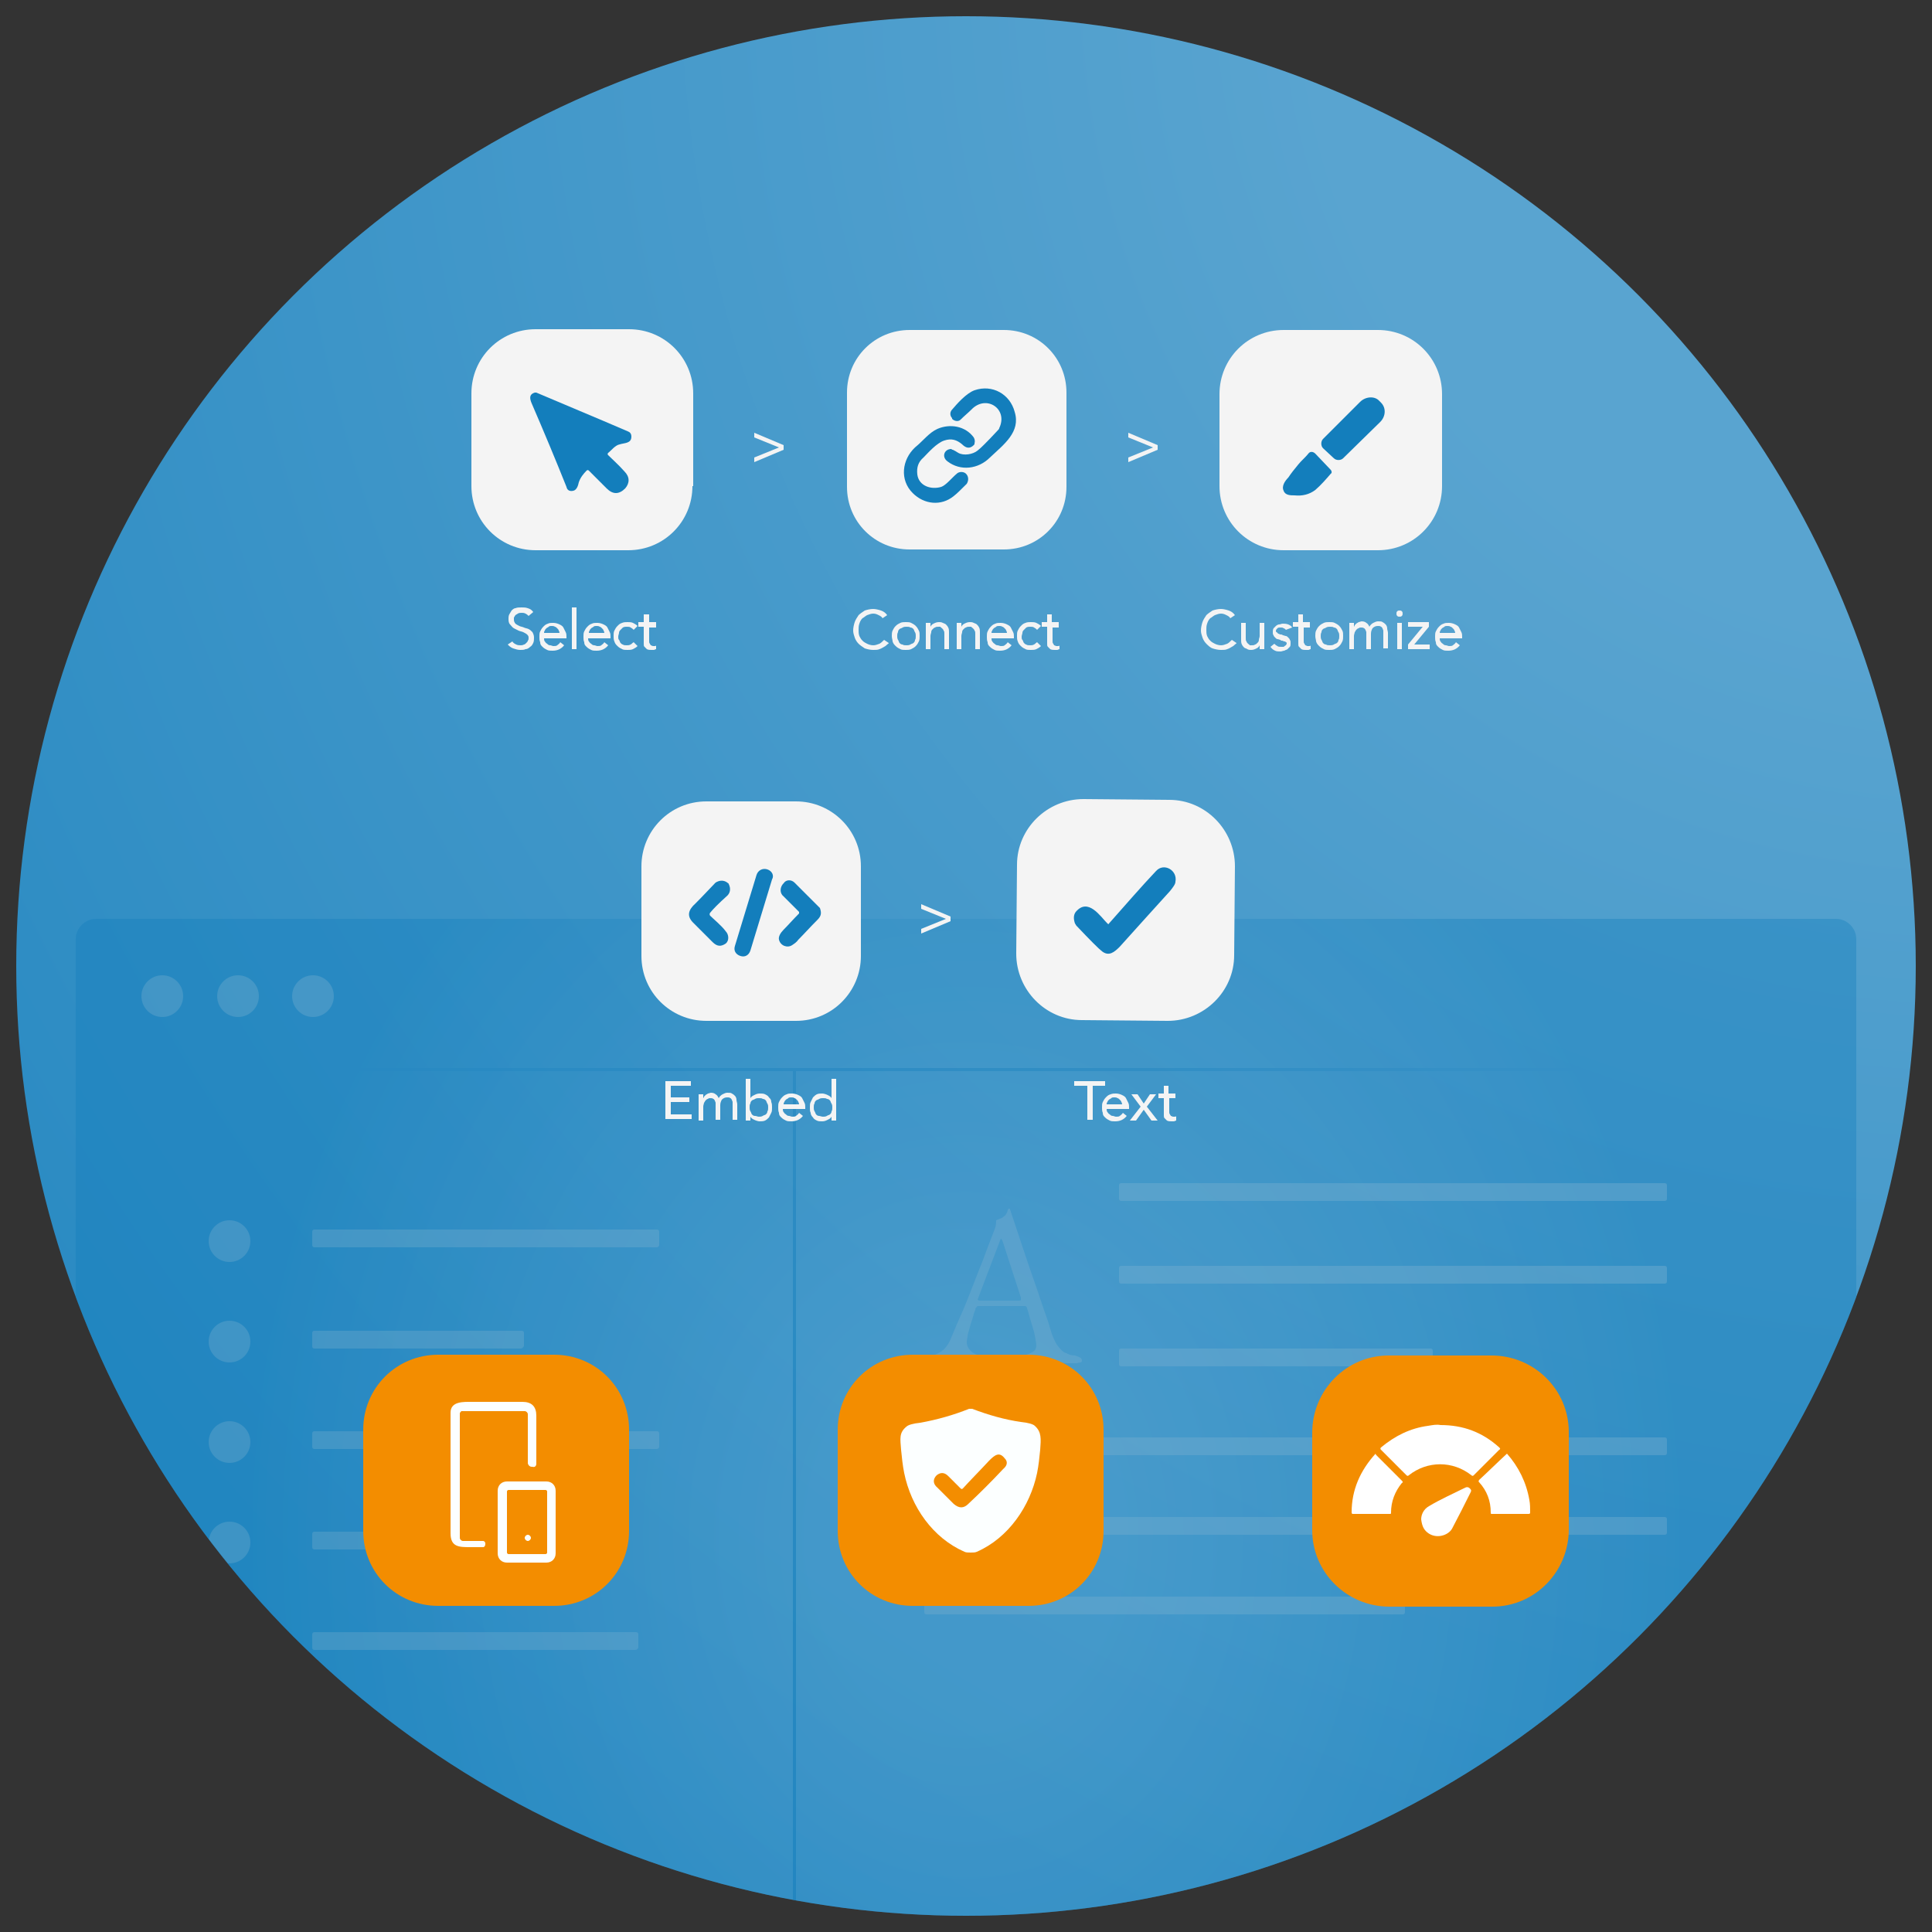 <?xml version="1.0" encoding="UTF-8"?> <svg xmlns="http://www.w3.org/2000/svg" xmlns:xlink="http://www.w3.org/1999/xlink" version="1.1" id="Layer_1" x="0px" y="0px" viewBox="0 0 250 250" xml:space="preserve"><rect x="0" y="0" width="250" height="250" fill="#333333" stroke="none"/> <g> <defs> <circle id="SVGID_1_" cx="125" cy="125" r="122.9"></circle> </defs> <clipPath id="SVGID_00000072974125607834761480000003816005575389975997_"> <use xlink:href="#SVGID_1_" overflow="visible"></use> </clipPath> <g clip-path="url(#SVGID_00000072974125607834761480000003816005575389975997_)"> <radialGradient id="XMLID_00000046334042200755848150000014888258367332460947_" cx="256.128" cy="-3.532" r="413.806" gradientUnits="userSpaceOnUse"> <stop offset="0.208" style="stop-color:#59A4D0"></stop> <stop offset="1" style="stop-color:#137EBC"></stop> </radialGradient> <rect id="XMLID_00000020374584697372148850000014478197756475998121_" x="-5.1" y="-3.5" fill="url(#XMLID_00000046334042200755848150000014888258367332460947_)" width="259" height="257.1"></rect> </g> </g> <g opacity="0.62"> <defs> <circle id="SVGID_00000141445711916642302400000016993842967390385820_" opacity="0.62" cx="125" cy="125" r="122.9"></circle> </defs> <clipPath id="SVGID_00000017493294789421023070000010096607304474381243_"> <use xlink:href="#SVGID_00000141445711916642302400000016993842967390385820_" overflow="visible"></use> </clipPath> <g opacity="0.62" clip-path="url(#SVGID_00000017493294789421023070000010096607304474381243_)"> <radialGradient id="SVGID_00000114049279629042164740000006098433192979378878_" cx="125" cy="182.174" r="93.299" gradientTransform="matrix(1 0 0 1.238 0 -26.909)" gradientUnits="userSpaceOnUse"> <stop offset="0.208" style="stop-color:#59A4D0"></stop> <stop offset="1" style="stop-color:#137EBC"></stop> </radialGradient> <path fill="url(#SVGID_00000114049279629042164740000006098433192979378878_)" d="M237.6,278.2H12.4c-1.4,0-2.6-1.2-2.6-2.6V121.5 c0-1.4,1.2-2.6,2.6-2.6h225.2c1.4,0,2.6,1.2,2.6,2.6v154.1C240.2,277.1,239,278.2,237.6,278.2z"></path> <g> <rect x="9.8" y="138.2" fill="#137EBC" width="230.4" height="0.4"></rect> </g> <g> <rect x="102.6" y="138.4" fill="#137EBC" width="0.4" height="126.9"></rect> </g> <g opacity="0.37"> <circle fill="#DBDBDB" cx="21" cy="128.9" r="2.7"></circle> <circle fill="#DBDBDB" cx="29.7" cy="160.6" r="2.7"></circle> <circle fill="#DBDBDB" cx="30.8" cy="128.9" r="2.7"></circle> <circle fill="#DBDBDB" cx="40.5" cy="128.9" r="2.7"></circle> <path fill="#DBDBDB" d="M85,161.4H40.7c-0.2,0-0.3-0.1-0.3-0.3v-1.7c0-0.2,0.1-0.3,0.3-0.3H85c0.2,0,0.3,0.1,0.3,0.3v1.7 C85.3,161.3,85.1,161.4,85,161.4z"></path> <path fill="#DBDBDB" d="M215.4,155.4h-70.3c-0.2,0-0.3-0.1-0.3-0.3v-1.7c0-0.2,0.1-0.3,0.3-0.3h70.3c0.2,0,0.3,0.1,0.3,0.3v1.7 C215.7,155.3,215.6,155.4,215.4,155.4z"></path> <path fill="#DBDBDB" d="M215.4,166.1h-70.3c-0.2,0-0.3-0.1-0.3-0.3v-1.7c0-0.2,0.1-0.3,0.3-0.3h70.3c0.2,0,0.3,0.1,0.3,0.3v1.7 C215.7,166,215.6,166.1,215.4,166.1z"></path> <path fill="#DBDBDB" d="M215.4,188.3h-95.5c-0.2,0-0.3-0.1-0.3-0.3v-1.7c0-0.2,0.1-0.3,0.3-0.3h95.5c0.2,0,0.3,0.1,0.3,0.3v1.7 C215.7,188.2,215.6,188.3,215.4,188.3z"></path> <path fill="#DBDBDB" d="M215.4,198.6h-95.5c-0.2,0-0.3-0.1-0.3-0.3v-1.7c0-0.2,0.1-0.3,0.3-0.3h95.5c0.2,0,0.3,0.1,0.3,0.3v1.7 C215.7,198.5,215.6,198.6,215.4,198.6z"></path> <path fill="#DBDBDB" d="M181.5,208.9h-61.6c-0.2,0-0.3-0.1-0.3-0.3v-1.7c0-0.2,0.1-0.3,0.3-0.3h61.6c0.2,0,0.3,0.1,0.3,0.3v1.7 C181.8,208.8,181.7,208.9,181.5,208.9z"></path> <path fill="#DBDBDB" d="M185.1,176.8h-40c-0.2,0-0.3-0.1-0.3-0.3v-1.7c0-0.2,0.1-0.3,0.3-0.3h40c0.2,0,0.3,0.1,0.3,0.3v1.7 C185.4,176.6,185.3,176.8,185.1,176.8z"></path> <circle fill="#DBDBDB" cx="29.7" cy="173.6" r="2.7"></circle> <path fill="#DBDBDB" d="M67.4,174.5H40.7c-0.2,0-0.3-0.1-0.3-0.3v-1.7c0-0.2,0.1-0.3,0.3-0.3h26.8c0.2,0,0.3,0.1,0.3,0.3v1.7 C67.7,174.3,67.6,174.5,67.4,174.5z"></path> <circle fill="#DBDBDB" cx="29.7" cy="186.6" r="2.7"></circle> <path fill="#DBDBDB" d="M85,187.5H40.7c-0.2,0-0.3-0.1-0.3-0.3v-1.7c0-0.2,0.1-0.3,0.3-0.3H85c0.2,0,0.3,0.1,0.3,0.3v1.7 C85.3,187.4,85.1,187.5,85,187.5z"></path> <circle fill="#DBDBDB" cx="29.7" cy="199.6" r="2.7"></circle> <path fill="#DBDBDB" d="M72.1,200.5H40.7c-0.2,0-0.3-0.1-0.3-0.3v-1.7c0-0.2,0.1-0.3,0.3-0.3h31.4c0.2,0,0.3,0.1,0.3,0.3v1.7 C72.4,200.4,72.3,200.5,72.1,200.5z"></path> <circle fill="#DBDBDB" cx="29.7" cy="212.7" r="2.7"></circle> <path fill="#DBDBDB" d="M82.2,213.5H40.7c-0.2,0-0.3-0.1-0.3-0.3v-1.7c0-0.2,0.1-0.3,0.3-0.3h41.6c0.2,0,0.3,0.1,0.3,0.3v1.7 C82.5,213.4,82.4,213.5,82.2,213.5z"></path> <g> <path fill="#DBDBDB" d="M120.4,176.6c-0.3,0-0.5,0-0.6-0.1s-0.2-0.2-0.2-0.3c0-0.1,0.1-0.3,0.2-0.4c0.2-0.1,0.4-0.2,0.7-0.3 c0.5-0.2,1-0.4,1.4-0.7c0.4-0.3,0.8-0.8,1.1-1.5c0.5-1.2,1-2.4,1.5-3.5c0.5-1.1,0.9-2.2,1.3-3.2c0.4-1,0.8-2.1,1.3-3.3 c0.4-1.1,0.9-2.4,1.4-3.7c0.1-0.3,0.2-0.5,0.3-0.8c0.1-0.3,0.1-0.6,0.1-0.9c0.2-0.1,0.3-0.1,0.5-0.2c0.2-0.1,0.3-0.1,0.5-0.3 c0.2-0.1,0.3-0.3,0.4-0.5c0.1-0.2,0.1-0.4,0.2-0.5c0,0,0,0,0.1,0c0,0,0.1,0,0.1,0.1c0,0.1,0.1,0.2,0.1,0.3 c0,0.1,0.1,0.2,0.1,0.3c0.5,1.5,1,3,1.5,4.5c0.5,1.5,1,3,1.5,4.4c0.5,1.4,0.9,2.7,1.3,3.8c0.4,1.1,0.7,2.1,0.9,2.8 c0.3,0.8,0.6,1.4,0.9,1.7c0.3,0.4,0.6,0.7,1,0.8c0.3,0.2,0.7,0.3,1.1,0.3c0.3,0.1,0.6,0.2,0.7,0.3c0.2,0.1,0.2,0.3,0.2,0.4 c0,0.1-0.1,0.2-0.2,0.2c-0.2,0-0.4,0.1-0.6,0.1c-0.3,0-0.6,0-1.1,0c-0.5,0-1-0.1-1.5-0.1c-0.5,0-1,0-1.5,0c-0.4,0-0.7,0-1.1,0 c-0.4,0-0.7,0-1.1,0c-0.3,0-0.6,0-0.8,0c-0.3,0-0.5,0-0.6-0.1c-0.2-0.1-0.2-0.1-0.2-0.3c0-0.1,0.1-0.3,0.3-0.3 c0.2-0.1,0.4-0.2,0.7-0.2c0.6-0.1,1.1-0.3,1.4-0.5c0.3-0.2,0.4-0.5,0.4-0.8c0-0.3-0.1-0.7-0.2-1.3c-0.1-0.6-0.3-1.1-0.5-1.8 c-0.2-0.6-0.3-1.2-0.5-1.7c0-0.2-0.1-0.2-0.2-0.3c-0.1,0-0.3,0-0.6,0h-5.5c-0.1,0-0.2,0-0.2,0.1c-0.1,0.1-0.2,0.2-0.2,0.4 c-0.1,0.2-0.2,0.5-0.3,0.9c-0.1,0.4-0.3,0.9-0.4,1.3c-0.1,0.5-0.3,0.9-0.3,1.3c-0.1,0.4-0.1,0.6-0.1,0.7c0,0.4,0.2,0.8,0.5,1.1 c0.3,0.3,0.7,0.5,1.2,0.6c0.6,0.2,1,0.4,1,0.6c0,0.1-0.1,0.2-0.2,0.2c-0.2,0-0.4,0.1-0.6,0.1c-0.3,0-0.6,0-1.1,0 c-0.5,0-1,0-1.5,0c-0.6,0-1.3,0-1.9,0.1C121.4,176.6,120.9,176.6,120.4,176.6z M127.2,168.3h4.5c0.3,0,0.4,0,0.4-0.1 c0,0,0-0.1,0-0.1c0,0,0-0.1,0-0.2l-2.3-7.1c-0.1-0.3-0.2-0.5-0.3-0.5c0,0-0.1,0.2-0.2,0.5l-2.7,7.1c0,0.1-0.1,0.2-0.1,0.2 c0,0.1,0.1,0.2,0.2,0.2C126.9,168.3,127,168.3,127.2,168.3z"></path> </g> </g> </g> </g> <g> <g> <path fill="#F4F4F4" d="M89.6,62.9c0,4.6-3.7,8.3-8.3,8.3H69.3c-4.6,0-8.3-3.7-8.3-8.3v-12c0-4.6,3.7-8.3,8.3-8.3h12.1 c4.6,0,8.3,3.7,8.3,8.3V62.9L89.6,62.9z"></path> <path fill="#137EBC" d="M78.7,58.6c-0.1,0.1-0.1,0.2,0,0.3c0.6,0.6,1.3,1.2,2.1,2.1c0.7,0.7,0.7,1.5,0.1,2.2 c-0.8,0.8-1.6,0.8-2.4,0c-0.7-0.7-1.5-1.5-2.3-2.3c-0.1-0.1-0.2-0.1-0.3,0c-0.4,0.4-0.8,0.9-1,1.5c-0.1,0.5-0.3,1-0.7,1.1 c-0.4,0.1-0.8,0-0.9-0.5c-1.4-3.5-2.9-7.1-4.5-10.8c-0.3-0.7-0.3-1.2,0.4-1.4c0.1,0,0.2,0,0.2,0c3.5,1.5,7.4,3.1,11.8,5 c0.3,0.1,0.5,0.3,0.5,0.7c0,0.9-0.9,0.8-1.5,1C79.6,57.6,79.1,58.3,78.7,58.6z"></path> </g> <g> <path fill="#F4F4F4" d="M159.7,123.6c0,4.7-3.9,8.5-8.6,8.5l-11.1-0.1c-4.7,0-8.5-3.9-8.5-8.6l0.1-11.5c0-4.7,3.9-8.5,8.6-8.5 l11.1,0.1c4.7,0,8.5,3.9,8.5,8.6L159.7,123.6L159.7,123.6z"></path> <path fill="#137EBC" d="M143.3,119.5c0.1,0.1,0.2,0.1,0.2,0c2.3-2.6,4.3-4.9,6.1-6.8c1-1.1,2.8-0.1,2.5,1.4c0,0.3-0.3,0.7-0.7,1.2 c-1.8,2-4,4.4-6.5,7.2c-0.7,0.7-1.4,1.3-2.3,0.6c-0.4-0.3-1.5-1.4-3.3-3.3c-0.1-0.1-0.1-0.2-0.2-0.3c-0.2-0.6-0.2-1.1,0.1-1.5 C140.8,116.1,142.4,118.6,143.3,119.5L143.3,119.5z"></path> </g> <g> <path fill="#F4F4F4" d="M111.4,123.7c0,4.6-3.7,8.4-8.4,8.4l-11.6,0c-4.6,0-8.4-3.7-8.4-8.4l0-11.6c0-4.6,3.7-8.4,8.4-8.4l11.6,0 c4.6,0,8.4,3.7,8.4,8.4L111.4,123.7L111.4,123.7z"></path> <path fill="#137EBC" d="M99.3,112.5L99.3,112.5c-0.6-0.2-1.2,0.1-1.4,0.7l-2.8,9.2c-0.2,0.6,0.1,1.1,0.7,1.3l0,0 c0.6,0.2,1.1-0.1,1.3-0.7l2.8-9.2C100.2,113.3,99.9,112.7,99.3,112.5z"></path> <path fill="#137EBC" d="M91.9,118.5c-0.1-0.1-0.1-0.3,0-0.4c0.4-0.5,1.1-1.2,2.1-2.1c0.5-0.4,0.6-1,0.3-1.6c0-0.1-0.1-0.1-0.2-0.2 c-0.4-0.3-0.9-0.3-1.3-0.1c-0.1,0-0.1,0.1-0.2,0.1c-1.6,1.7-2.5,2.6-2.6,2.7c-0.9,0.8-1.2,1.6-0.3,2.5c1,1,1.9,1.9,2.5,2.5 c0.6,0.6,1.1,0.6,1.7,0.2c0.5-0.4,0.4-1.2,0-1.6C93.4,119.8,92.3,118.9,91.9,118.5z"></path> <path fill="#137EBC" d="M106.1,117.5C106.1,117.5,106.1,117.5,106.1,117.5l-3.3-3.3c-0.4-0.4-1.1-0.4-1.4,0.1l-0.1,0.1 c-0.4,0.5-0.4,1.2,0.1,1.6l2,2c0,0,0,0.1,0,0.2c-0.8,0.8-1.4,1.5-2,2.1c-0.4,0.4-0.7,0.9-0.6,1.3c0.2,0.8,1.1,1.1,1.7,0.7 c0.3-0.2,0.6-0.4,0.8-0.7c0.7-0.7,1.5-1.6,2.5-2.6C106.3,118.5,106.3,118.1,106.1,117.5z"></path> </g> <g> <path fill="#F4F4F4" d="M129.9,42.7l-12.2,0c-4.5,0-8.1,3.6-8.1,8.1l0,12.2c0,4.5,3.6,8.1,8.1,8.1l12.2,0c4.5,0,8.1-3.6,8.1-8.1 l0-12.2C138,46.3,134.4,42.7,129.9,42.7z"></path> <g> <path fill="#137EBC" d="M131.3,53.3c-0.6-2.3-2.9-3.6-5.2-2.8c-1.1,0.4-2.3,1.8-2.9,2.5c-0.3,0.3-0.3,0.8,0,1.1l0,0.1 c0.3,0.3,0.8,0.4,1.1,0.1c0.5-0.5,1-0.9,1.4-1.3c1.9-2,4.8-0.1,3.6,2.4c0,0.1-0.1,0.2-0.2,0.3c-1.4,1.5-2.2,2.3-2.6,2.6 c-0.6,0.5-1.8,0.7-2.5,0.3c-0.3-0.2-0.5-0.3-0.7-0.4c-0.1,0-0.1,0-0.2-0.1c-0.9,0-1.3,1-0.5,1.6c1.7,1.3,4,1,5.5-0.5 C129.9,57.5,132.1,55.9,131.3,53.3z"></path> <path fill="#137EBC" d="M125,61.3c-0.3-0.3-0.9-0.3-1.2,0c-0.6,0.5-1.4,1.5-2,1.7c-1.3,0.4-2.9-0.1-3.1-1.6 c-0.1-0.9,0.1-1.6,0.8-2.2c0.5-0.5,1.7-1.9,2.7-2.2c0.9-0.3,1.6-0.1,2.3,0.5c0.5,0.5,1,0.6,1.5,0.1c0.1-0.1,0.1-0.1,0.1-0.2 c0.1-0.4,0-0.6-0.1-0.8c-1.1-1.5-3.1-1.8-4.7-1.1c-1.1,0.5-1.8,1.5-2.9,2.4c-1.7,1.6-2,4.2-0.3,5.9c1.5,1.5,3.7,1.7,5.3,0.4 c0.4-0.3,1-0.9,1.7-1.6C125.4,62.1,125.3,61.6,125,61.3L125,61.3z"></path> </g> </g> <g> <path fill="#F4F4F4" d="M166.1,42.7h12.2c4.6,0,8.3,3.7,8.3,8.3v11.9c0,4.6-3.7,8.3-8.3,8.3h-12.2c-4.6,0-8.3-3.7-8.3-8.3V51 C157.8,46.4,161.5,42.7,166.1,42.7L166.1,42.7z"></path> <path fill="#137EBC" d="M171.2,58c-0.3-0.3-0.3-0.9,0-1.2L176,52c0.7-0.7,1.9-0.8,2.5-0.1l0.2,0.2c0.7,0.7,0.6,1.8-0.1,2.5 l-4.8,4.7c-0.3,0.3-0.9,0.3-1.2,0L171.2,58L171.2,58z"></path> <path fill="#137EBC" d="M172.2,60.8c0.1,0.1,0.2,0.4,0,0.5c-0.6,0.7-1.3,1.5-2,2.1c-0.8,0.6-1.7,0.8-2.7,0.7c-0.5,0-1.2,0-1.4-0.6 c-0.3-0.6,0.2-1.3,0.6-1.7c0.4-0.6,0.8-1.1,1.3-1.7c0.4-0.5,0.9-0.9,1.3-1.4c0.2-0.3,0.6-0.3,0.9,0L172.2,60.8z"></path> </g> <g> <path fill="#F4F4F4" d="M66.3,83c0.1,0.2,0.3,0.3,0.5,0.4c0.2,0.1,0.4,0.1,0.6,0.1c0.1,0,0.2,0,0.4-0.1c0.1,0,0.2-0.1,0.3-0.2 c0.1-0.1,0.2-0.2,0.2-0.3c0.1-0.1,0.1-0.2,0.1-0.4c0-0.2-0.1-0.3-0.2-0.4c-0.1-0.1-0.3-0.2-0.5-0.3c-0.2-0.1-0.4-0.1-0.6-0.2 c-0.2-0.1-0.4-0.2-0.6-0.3c-0.2-0.1-0.3-0.3-0.5-0.5s-0.2-0.5-0.2-0.8c0-0.1,0-0.3,0.1-0.5s0.2-0.3,0.3-0.5 c0.1-0.1,0.3-0.3,0.5-0.3c0.2-0.1,0.5-0.1,0.8-0.1c0.3,0,0.5,0,0.8,0.1c0.3,0.1,0.5,0.2,0.7,0.5l-0.6,0.5 c-0.1-0.1-0.2-0.2-0.4-0.3c-0.2-0.1-0.3-0.1-0.5-0.1c-0.2,0-0.3,0-0.5,0.1c-0.1,0.1-0.2,0.1-0.3,0.2c-0.1,0.1-0.1,0.2-0.2,0.3 c0,0.1,0,0.2,0,0.3c0,0.2,0.1,0.4,0.2,0.5s0.3,0.2,0.5,0.3c0.2,0.1,0.4,0.1,0.6,0.2c0.2,0.1,0.4,0.1,0.6,0.2 c0.2,0.1,0.3,0.2,0.5,0.4c0.1,0.2,0.2,0.4,0.2,0.7c0,0.2,0,0.5-0.1,0.7c-0.1,0.2-0.2,0.4-0.4,0.5C68.4,83.9,68.2,84,68,84 c-0.2,0.1-0.4,0.1-0.7,0.1c-0.3,0-0.6-0.1-0.9-0.2c-0.3-0.1-0.5-0.3-0.7-0.5L66.3,83z"></path> <path fill="#F4F4F4" d="M70.4,82.6c0,0.1,0,0.3,0.1,0.4c0.1,0.1,0.1,0.2,0.3,0.3c0.1,0.1,0.2,0.2,0.4,0.2c0.1,0,0.3,0.1,0.4,0.1 c0.2,0,0.4,0,0.5-0.1c0.1-0.1,0.3-0.2,0.4-0.4l0.5,0.4c-0.4,0.5-0.9,0.7-1.5,0.7c-0.3,0-0.5,0-0.7-0.1s-0.4-0.2-0.6-0.4 c-0.2-0.2-0.3-0.3-0.3-0.6c-0.1-0.2-0.1-0.5-0.1-0.7c0-0.3,0-0.5,0.1-0.7c0.1-0.2,0.2-0.4,0.4-0.6c0.2-0.2,0.3-0.3,0.6-0.4 c0.2-0.1,0.4-0.1,0.7-0.1c0.3,0,0.6,0.1,0.8,0.2c0.2,0.1,0.4,0.2,0.5,0.4c0.1,0.2,0.2,0.4,0.3,0.6c0.1,0.2,0.1,0.4,0.1,0.6v0.2 H70.4z M72.4,82c0-0.1,0-0.3-0.1-0.4c0-0.1-0.1-0.2-0.2-0.3c-0.1-0.1-0.2-0.2-0.3-0.2c-0.1-0.1-0.3-0.1-0.4-0.1 c-0.2,0-0.3,0-0.4,0.1c-0.1,0.1-0.2,0.1-0.3,0.2c-0.1,0.1-0.2,0.2-0.2,0.3c-0.1,0.1-0.1,0.2-0.1,0.3H72.4z"></path> <path fill="#F4F4F4" d="M74,78.6h0.6V84H74V78.6z"></path> <path fill="#F4F4F4" d="M76.1,82.6c0,0.1,0,0.3,0.1,0.4c0.1,0.1,0.1,0.2,0.3,0.3c0.1,0.1,0.2,0.2,0.4,0.2c0.1,0,0.3,0.1,0.4,0.1 c0.2,0,0.4,0,0.5-0.1c0.1-0.1,0.3-0.2,0.4-0.4l0.5,0.4c-0.4,0.5-0.9,0.7-1.5,0.7c-0.3,0-0.5,0-0.7-0.1s-0.4-0.2-0.6-0.4 c-0.2-0.2-0.3-0.3-0.3-0.6c-0.1-0.2-0.1-0.5-0.1-0.7c0-0.3,0-0.5,0.1-0.7c0.1-0.2,0.2-0.4,0.4-0.6c0.2-0.2,0.3-0.3,0.6-0.4 c0.2-0.1,0.4-0.1,0.7-0.1c0.3,0,0.6,0.1,0.8,0.2c0.2,0.1,0.4,0.2,0.5,0.4c0.1,0.2,0.2,0.4,0.3,0.6c0.1,0.2,0.1,0.4,0.1,0.6v0.2 H76.1z M78.2,82c0-0.1,0-0.3-0.1-0.4c0-0.1-0.1-0.2-0.2-0.3c-0.1-0.1-0.2-0.2-0.3-0.2c-0.1-0.1-0.3-0.1-0.4-0.1 c-0.2,0-0.3,0-0.4,0.1s-0.2,0.1-0.3,0.2c-0.1,0.1-0.2,0.2-0.2,0.3c-0.1,0.1-0.1,0.2-0.1,0.3H78.2z"></path> <path fill="#F4F4F4" d="M82,81.5c-0.1-0.1-0.2-0.2-0.4-0.3c-0.1-0.1-0.3-0.1-0.5-0.1c-0.2,0-0.3,0-0.5,0.1 c-0.1,0.1-0.2,0.2-0.3,0.3c-0.1,0.1-0.2,0.2-0.2,0.4c0,0.1-0.1,0.3-0.1,0.5s0,0.3,0.1,0.4c0.1,0.1,0.1,0.3,0.2,0.4 c0.1,0.1,0.2,0.2,0.3,0.2c0.1,0.1,0.3,0.1,0.5,0.1c0.2,0,0.3,0,0.5-0.1s0.2-0.2,0.4-0.3l0.5,0.5c-0.2,0.2-0.4,0.3-0.6,0.4 c-0.2,0.1-0.5,0.1-0.7,0.1c-0.3,0-0.5,0-0.7-0.1c-0.2-0.1-0.4-0.2-0.6-0.4c-0.2-0.2-0.3-0.3-0.4-0.6c-0.1-0.2-0.1-0.5-0.1-0.7 c0-0.3,0-0.5,0.1-0.7c0.1-0.2,0.2-0.4,0.4-0.6c0.2-0.2,0.3-0.3,0.6-0.4c0.2-0.1,0.5-0.1,0.7-0.1c0.2,0,0.5,0,0.7,0.1 c0.2,0.1,0.4,0.2,0.6,0.4L82,81.5z"></path> <path fill="#F4F4F4" d="M84.9,81.2H84v1.5c0,0.1,0,0.2,0,0.3c0,0.1,0,0.2,0.1,0.3c0,0.1,0.1,0.1,0.1,0.2c0.1,0,0.2,0.1,0.3,0.1 c0.1,0,0.2,0,0.2,0c0.1,0,0.2,0,0.2-0.1V84c-0.1,0-0.2,0.1-0.3,0.1c-0.1,0-0.2,0-0.3,0c-0.2,0-0.4,0-0.6-0.1 c-0.1-0.1-0.2-0.2-0.3-0.3c-0.1-0.1-0.1-0.2-0.1-0.4c0-0.1,0-0.3,0-0.4v-1.8h-0.7v-0.6h0.7v-1H84v1h0.9V81.2z"></path> </g> <g> <path fill="#F4F4F4" d="M97.6,56l3.8,1.6v0.6l-3.8,1.6v-0.6l3.2-1.3l-3.2-1.3V56z"></path> </g> <g> <path fill="#F4F4F4" d="M146,56l3.8,1.6v0.6l-3.8,1.6v-0.6l3.2-1.3l-3.2-1.3V56z"></path> </g> <g> <path fill="#F4F4F4" d="M119.2,117l3.8,1.6v0.6l-3.8,1.6v-0.6l3.2-1.3l-3.2-1.3V117z"></path> </g> <g> <path fill="#F4F4F4" d="M114.2,80c-0.1-0.2-0.3-0.3-0.5-0.4c-0.2-0.1-0.4-0.2-0.7-0.2c-0.3,0-0.5,0.1-0.8,0.2 c-0.2,0.1-0.4,0.3-0.6,0.4c-0.2,0.2-0.3,0.4-0.4,0.7c-0.1,0.3-0.1,0.5-0.1,0.8c0,0.3,0,0.5,0.1,0.8c0.1,0.2,0.2,0.4,0.4,0.6 c0.2,0.2,0.4,0.3,0.6,0.4c0.2,0.1,0.5,0.2,0.8,0.2c0.3,0,0.5-0.1,0.8-0.2c0.2-0.1,0.4-0.3,0.6-0.5l0.6,0.4c0,0.1-0.1,0.1-0.2,0.2 c-0.1,0.1-0.2,0.2-0.4,0.3c-0.2,0.1-0.3,0.2-0.6,0.3c-0.2,0.1-0.5,0.1-0.8,0.1c-0.4,0-0.8-0.1-1.1-0.2c-0.3-0.2-0.6-0.4-0.8-0.6 c-0.2-0.2-0.4-0.5-0.5-0.8c-0.1-0.3-0.2-0.6-0.2-0.9c0-0.4,0.1-0.8,0.2-1.1c0.1-0.3,0.3-0.6,0.5-0.9c0.2-0.2,0.5-0.4,0.8-0.6 c0.3-0.1,0.7-0.2,1.1-0.2c0.3,0,0.7,0.1,1,0.2s0.6,0.3,0.8,0.6L114.2,80z"></path> <path fill="#F4F4F4" d="M115.4,82.3c0-0.2,0-0.5,0.1-0.7c0.1-0.2,0.2-0.4,0.4-0.6c0.2-0.2,0.4-0.3,0.6-0.4 c0.2-0.1,0.5-0.1,0.7-0.1c0.3,0,0.5,0,0.7,0.1c0.2,0.1,0.4,0.2,0.6,0.4c0.2,0.2,0.3,0.4,0.4,0.6c0.1,0.2,0.1,0.4,0.1,0.7 c0,0.2,0,0.5-0.1,0.7c-0.1,0.2-0.2,0.4-0.4,0.6c-0.2,0.2-0.4,0.3-0.6,0.4c-0.2,0.1-0.5,0.1-0.7,0.1c-0.3,0-0.5,0-0.7-0.1 c-0.2-0.1-0.4-0.2-0.6-0.4c-0.2-0.2-0.3-0.3-0.4-0.6C115.5,82.8,115.4,82.6,115.4,82.3z M116.1,82.3c0,0.2,0,0.3,0.1,0.5 c0.1,0.1,0.1,0.3,0.2,0.4c0.1,0.1,0.2,0.2,0.4,0.2c0.1,0.1,0.3,0.1,0.5,0.1c0.2,0,0.3,0,0.5-0.1c0.1-0.1,0.3-0.1,0.4-0.2 c0.1-0.1,0.2-0.2,0.2-0.4c0.1-0.1,0.1-0.3,0.1-0.5s0-0.3-0.1-0.5c-0.1-0.1-0.1-0.3-0.2-0.4c-0.1-0.1-0.2-0.2-0.4-0.2 c-0.1-0.1-0.3-0.1-0.5-0.1c-0.2,0-0.3,0-0.5,0.1c-0.1,0.1-0.3,0.1-0.4,0.2c-0.1,0.1-0.2,0.2-0.2,0.4 C116.1,82,116.1,82.1,116.1,82.3z"></path> <path fill="#F4F4F4" d="M119.8,80.6h0.6v0.5h0c0.1-0.2,0.2-0.3,0.4-0.4c0.2-0.1,0.4-0.2,0.7-0.2c0.2,0,0.3,0,0.5,0.1 c0.2,0.1,0.3,0.1,0.4,0.2c0.1,0.1,0.2,0.2,0.3,0.4c0.1,0.2,0.1,0.4,0.1,0.6V84h-0.6v-2c0-0.2,0-0.3-0.1-0.4c0-0.1-0.1-0.2-0.2-0.3 c-0.1-0.1-0.2-0.1-0.2-0.2c-0.1,0-0.2,0-0.3,0c-0.1,0-0.3,0-0.4,0.1c-0.1,0-0.2,0.1-0.3,0.2c-0.1,0.1-0.2,0.2-0.2,0.4 c0,0.1-0.1,0.3-0.1,0.5V84h-0.6V80.6z"></path> <path fill="#F4F4F4" d="M123.8,80.6h0.6v0.5h0c0.1-0.2,0.2-0.3,0.4-0.4c0.2-0.1,0.4-0.2,0.7-0.2c0.2,0,0.3,0,0.5,0.1 c0.2,0.1,0.3,0.1,0.4,0.2c0.1,0.1,0.2,0.2,0.3,0.4c0.1,0.2,0.1,0.4,0.1,0.6V84h-0.6v-2c0-0.2,0-0.3-0.1-0.4c0-0.1-0.1-0.2-0.2-0.3 c-0.1-0.1-0.2-0.1-0.2-0.2c-0.1,0-0.2,0-0.3,0c-0.1,0-0.3,0-0.4,0.1c-0.1,0-0.2,0.1-0.3,0.2s-0.2,0.2-0.2,0.4 c0,0.1-0.1,0.3-0.1,0.5V84h-0.6V80.6z"></path> <path fill="#F4F4F4" d="M128.3,82.6c0,0.1,0,0.3,0.1,0.4c0.1,0.1,0.1,0.2,0.3,0.3c0.1,0.1,0.2,0.2,0.4,0.2c0.1,0,0.3,0.1,0.4,0.1 c0.2,0,0.4,0,0.5-0.1c0.1-0.1,0.3-0.2,0.4-0.4l0.5,0.4c-0.4,0.5-0.9,0.7-1.5,0.7c-0.3,0-0.5,0-0.7-0.1s-0.4-0.2-0.6-0.4 c-0.2-0.2-0.3-0.3-0.3-0.6c-0.1-0.2-0.1-0.5-0.1-0.7c0-0.3,0-0.5,0.1-0.7c0.1-0.2,0.2-0.4,0.4-0.6c0.2-0.2,0.3-0.3,0.6-0.4 c0.2-0.1,0.4-0.1,0.7-0.1c0.3,0,0.6,0.1,0.8,0.2c0.2,0.1,0.4,0.2,0.5,0.4c0.1,0.2,0.2,0.4,0.3,0.6c0.1,0.2,0.1,0.4,0.1,0.6v0.2 H128.3z M130.3,82c0-0.1,0-0.3-0.1-0.4c0-0.1-0.1-0.2-0.2-0.3c-0.1-0.1-0.2-0.2-0.3-0.2c-0.1-0.1-0.3-0.1-0.4-0.1 c-0.2,0-0.3,0-0.4,0.1c-0.1,0.1-0.2,0.1-0.3,0.2c-0.1,0.1-0.2,0.2-0.2,0.3c-0.1,0.1-0.1,0.2-0.1,0.3H130.3z"></path> <path fill="#F4F4F4" d="M134.2,81.5c-0.1-0.1-0.2-0.2-0.4-0.3c-0.1-0.1-0.3-0.1-0.5-0.1c-0.2,0-0.3,0-0.5,0.1 c-0.1,0.1-0.2,0.2-0.3,0.3c-0.1,0.1-0.2,0.2-0.2,0.4c0,0.1-0.1,0.3-0.1,0.5s0,0.3,0.1,0.4c0.1,0.1,0.1,0.3,0.2,0.4 c0.1,0.1,0.2,0.2,0.3,0.2c0.1,0.1,0.3,0.1,0.5,0.1c0.2,0,0.3,0,0.5-0.1s0.2-0.2,0.4-0.3l0.5,0.5c-0.2,0.2-0.4,0.3-0.6,0.4 c-0.2,0.1-0.5,0.1-0.7,0.1c-0.3,0-0.5,0-0.7-0.1c-0.2-0.1-0.4-0.2-0.6-0.4c-0.2-0.2-0.3-0.3-0.4-0.6c-0.1-0.2-0.1-0.5-0.1-0.7 c0-0.3,0-0.5,0.1-0.7c0.1-0.2,0.2-0.4,0.4-0.6c0.2-0.2,0.3-0.3,0.6-0.4c0.2-0.1,0.5-0.1,0.7-0.1c0.2,0,0.5,0,0.7,0.1 c0.2,0.1,0.4,0.2,0.6,0.4L134.2,81.5z"></path> <path fill="#F4F4F4" d="M137.1,81.2h-0.9v1.5c0,0.1,0,0.2,0,0.3c0,0.1,0,0.2,0.1,0.3c0,0.1,0.1,0.1,0.1,0.2c0.1,0,0.2,0.1,0.3,0.1 c0.1,0,0.2,0,0.2,0c0.1,0,0.2,0,0.2-0.1V84c-0.1,0-0.2,0.1-0.3,0.1c-0.1,0-0.2,0-0.3,0c-0.2,0-0.4,0-0.6-0.1 c-0.1-0.1-0.2-0.2-0.3-0.3c-0.1-0.1-0.1-0.2-0.1-0.4c0-0.1,0-0.3,0-0.4v-1.8h-0.7v-0.6h0.7v-1h0.6v1h0.9V81.2z"></path> </g> <g> <path fill="#F4F4F4" d="M159.2,80c-0.1-0.2-0.3-0.3-0.5-0.4c-0.2-0.1-0.4-0.2-0.7-0.2c-0.3,0-0.5,0.1-0.8,0.2 c-0.2,0.1-0.4,0.3-0.6,0.4c-0.2,0.2-0.3,0.4-0.4,0.7c-0.1,0.3-0.1,0.5-0.1,0.8c0,0.3,0,0.5,0.1,0.8c0.1,0.2,0.2,0.4,0.4,0.6 c0.2,0.2,0.4,0.3,0.6,0.4c0.2,0.1,0.5,0.2,0.8,0.2c0.3,0,0.5-0.1,0.8-0.2c0.2-0.1,0.4-0.3,0.6-0.5l0.6,0.4c0,0.1-0.1,0.1-0.2,0.2 c-0.1,0.1-0.2,0.2-0.4,0.3c-0.2,0.1-0.3,0.2-0.6,0.3c-0.2,0.1-0.5,0.1-0.8,0.1c-0.4,0-0.8-0.1-1.1-0.2s-0.6-0.4-0.8-0.6 c-0.2-0.2-0.4-0.5-0.5-0.8c-0.1-0.3-0.2-0.6-0.2-0.9c0-0.4,0.1-0.8,0.2-1.1c0.1-0.3,0.3-0.6,0.5-0.9c0.2-0.2,0.5-0.4,0.8-0.6 c0.3-0.1,0.7-0.2,1.1-0.2c0.3,0,0.7,0.1,1,0.2s0.6,0.3,0.8,0.6L159.2,80z"></path> <path fill="#F4F4F4" d="M163.6,84h-0.6v-0.5h0c-0.1,0.2-0.2,0.3-0.4,0.4c-0.2,0.1-0.4,0.2-0.7,0.2c-0.2,0-0.3,0-0.5-0.1 c-0.1-0.1-0.3-0.1-0.4-0.2c-0.1-0.1-0.2-0.2-0.3-0.4c-0.1-0.2-0.1-0.4-0.1-0.6v-2.2h0.6v2c0,0.2,0,0.3,0.1,0.4 c0,0.1,0.1,0.2,0.2,0.3c0.1,0.1,0.2,0.1,0.2,0.2c0.1,0,0.2,0,0.3,0c0.1,0,0.3,0,0.4-0.1c0.1,0,0.2-0.1,0.3-0.2 c0.1-0.1,0.2-0.2,0.2-0.4s0.1-0.3,0.1-0.5v-1.7h0.6V84z"></path> <path fill="#F4F4F4" d="M166.4,81.5c-0.1-0.1-0.2-0.2-0.3-0.2c-0.1-0.1-0.2-0.1-0.4-0.1c-0.2,0-0.3,0-0.4,0.1 c-0.1,0.1-0.2,0.2-0.2,0.3c0,0.1,0,0.2,0.1,0.2c0.1,0.1,0.1,0.1,0.2,0.2c0.1,0,0.2,0.1,0.3,0.1c0.1,0,0.2,0,0.3,0.1 c0.1,0,0.3,0.1,0.4,0.1c0.1,0,0.2,0.1,0.3,0.2c0.1,0.1,0.2,0.2,0.2,0.3c0.1,0.1,0.1,0.2,0.1,0.4c0,0.2,0,0.4-0.1,0.5 c-0.1,0.1-0.2,0.2-0.3,0.3c-0.1,0.1-0.3,0.1-0.4,0.2c-0.2,0-0.3,0.1-0.5,0.1c-0.3,0-0.5,0-0.7-0.1c-0.2-0.1-0.4-0.2-0.6-0.5 l0.5-0.4c0.1,0.1,0.2,0.2,0.4,0.3c0.1,0.1,0.3,0.1,0.5,0.1c0.1,0,0.2,0,0.2,0c0.1,0,0.2,0,0.2-0.1c0.1,0,0.1-0.1,0.2-0.1 c0-0.1,0.1-0.1,0.1-0.2c0-0.1,0-0.2-0.1-0.2c-0.1-0.1-0.1-0.1-0.2-0.1c-0.1,0-0.2-0.1-0.3-0.1c-0.1,0-0.2,0-0.2-0.1 c-0.1,0-0.3-0.1-0.4-0.1c-0.1,0-0.2-0.1-0.3-0.2c-0.1-0.1-0.2-0.2-0.2-0.3c-0.1-0.1-0.1-0.2-0.1-0.4c0-0.2,0-0.3,0.1-0.5 c0.1-0.1,0.2-0.2,0.3-0.3c0.1-0.1,0.3-0.2,0.4-0.2c0.2,0,0.3-0.1,0.5-0.1c0.2,0,0.4,0,0.7,0.1c0.2,0.1,0.4,0.2,0.5,0.4L166.4,81.5 z"></path> <path fill="#F4F4F4" d="M169.6,81.2h-0.9v1.5c0,0.1,0,0.2,0,0.3c0,0.1,0,0.2,0.1,0.3c0,0.1,0.1,0.1,0.1,0.2c0.1,0,0.2,0.1,0.3,0.1 c0.1,0,0.2,0,0.2,0c0.1,0,0.2,0,0.2-0.1V84c-0.1,0-0.2,0.1-0.3,0.1c-0.1,0-0.2,0-0.3,0c-0.2,0-0.4,0-0.6-0.1 c-0.1-0.1-0.2-0.2-0.3-0.3c-0.1-0.1-0.1-0.2-0.1-0.4c0-0.1,0-0.3,0-0.4v-1.8h-0.7v-0.6h0.7v-1h0.6v1h0.9V81.2z"></path> <path fill="#F4F4F4" d="M170.2,82.3c0-0.2,0-0.5,0.1-0.7c0.1-0.2,0.2-0.4,0.4-0.6c0.2-0.2,0.4-0.3,0.6-0.4 c0.2-0.1,0.5-0.1,0.7-0.1c0.3,0,0.5,0,0.7,0.1c0.2,0.1,0.4,0.2,0.6,0.4c0.2,0.2,0.3,0.4,0.4,0.6c0.1,0.2,0.1,0.4,0.1,0.7 c0,0.2,0,0.5-0.1,0.7c-0.1,0.2-0.2,0.4-0.4,0.6c-0.2,0.2-0.4,0.3-0.6,0.4c-0.2,0.1-0.5,0.1-0.7,0.1c-0.3,0-0.5,0-0.7-0.1 c-0.2-0.1-0.4-0.2-0.6-0.4c-0.2-0.2-0.3-0.3-0.4-0.6C170.3,82.8,170.2,82.6,170.2,82.3z M170.9,82.3c0,0.2,0,0.3,0.1,0.5 c0.1,0.1,0.1,0.3,0.2,0.4c0.1,0.1,0.2,0.2,0.4,0.2c0.1,0.1,0.3,0.1,0.5,0.1c0.2,0,0.3,0,0.5-0.1c0.1-0.1,0.3-0.1,0.4-0.2 c0.1-0.1,0.2-0.2,0.2-0.4c0.1-0.1,0.1-0.3,0.1-0.5s0-0.3-0.1-0.5c-0.1-0.1-0.1-0.3-0.2-0.4c-0.1-0.1-0.2-0.2-0.4-0.2 c-0.1-0.1-0.3-0.1-0.5-0.1c-0.2,0-0.3,0-0.5,0.1c-0.1,0.1-0.3,0.1-0.4,0.2c-0.1,0.1-0.2,0.2-0.2,0.4 C170.9,82,170.9,82.1,170.9,82.3z"></path> <path fill="#F4F4F4" d="M174.6,80.6h0.6v0.5h0c0,0,0.1-0.1,0.1-0.2c0.1-0.1,0.1-0.1,0.2-0.2c0.1-0.1,0.2-0.1,0.3-0.2 c0.1,0,0.3-0.1,0.4-0.1c0.3,0,0.5,0.1,0.6,0.2c0.2,0.1,0.3,0.3,0.4,0.5c0.1-0.2,0.3-0.4,0.5-0.5c0.2-0.1,0.4-0.2,0.6-0.2 c0.3,0,0.5,0,0.6,0.1c0.2,0.1,0.3,0.2,0.4,0.3c0.1,0.1,0.2,0.3,0.2,0.5c0,0.2,0.1,0.4,0.1,0.6v2h-0.6v-1.9c0-0.1,0-0.3,0-0.4 c0-0.1-0.1-0.2-0.1-0.3c-0.1-0.1-0.1-0.2-0.2-0.2c-0.1-0.1-0.2-0.1-0.4-0.1c-0.3,0-0.5,0.1-0.7,0.3c-0.1,0.2-0.2,0.4-0.2,0.7V84 h-0.6v-1.8c0-0.2,0-0.3,0-0.4c0-0.1-0.1-0.2-0.1-0.3c-0.1-0.1-0.1-0.2-0.2-0.2c-0.1-0.1-0.2-0.1-0.4-0.1c-0.1,0-0.2,0-0.3,0.1 c-0.1,0-0.2,0.1-0.3,0.2c-0.1,0.1-0.1,0.2-0.2,0.3c0,0.1-0.1,0.3-0.1,0.5V84h-0.6V80.6z"></path> <path fill="#F4F4F4" d="M180.7,79.4c0-0.1,0-0.2,0.1-0.3c0.1-0.1,0.2-0.1,0.3-0.1s0.2,0,0.3,0.1c0.1,0.1,0.1,0.2,0.1,0.3 s0,0.2-0.1,0.3c-0.1,0.1-0.2,0.1-0.3,0.1s-0.2,0-0.3-0.1C180.7,79.6,180.7,79.5,180.7,79.4z M180.8,80.6h0.6V84h-0.6V80.6z"></path> <path fill="#F4F4F4" d="M182.2,83.4l1.9-2.3h-1.9v-0.6h2.7v0.6l-1.9,2.3h2V84h-2.8V83.4z"></path> <path fill="#F4F4F4" d="M186.3,82.6c0,0.1,0,0.3,0.1,0.4c0.1,0.1,0.1,0.2,0.3,0.3c0.1,0.1,0.2,0.2,0.4,0.2c0.1,0,0.3,0.1,0.4,0.1 c0.2,0,0.4,0,0.5-0.1c0.1-0.1,0.3-0.2,0.4-0.4l0.5,0.4c-0.4,0.5-0.9,0.7-1.5,0.7c-0.3,0-0.5,0-0.7-0.1s-0.4-0.2-0.6-0.4 c-0.2-0.2-0.3-0.3-0.3-0.6c-0.1-0.2-0.1-0.5-0.1-0.7c0-0.3,0-0.5,0.1-0.7c0.1-0.2,0.2-0.4,0.4-0.6c0.2-0.2,0.3-0.3,0.6-0.4 c0.2-0.1,0.4-0.1,0.7-0.1c0.3,0,0.6,0.1,0.8,0.2c0.2,0.1,0.4,0.2,0.5,0.4c0.1,0.2,0.2,0.4,0.3,0.6c0.1,0.2,0.1,0.4,0.1,0.6v0.2 H186.3z M188.3,82c0-0.1,0-0.3-0.1-0.4c0-0.1-0.1-0.2-0.2-0.3c-0.1-0.1-0.2-0.2-0.3-0.2c-0.1-0.1-0.3-0.1-0.4-0.1 c-0.2,0-0.3,0-0.4,0.1s-0.2,0.1-0.3,0.2c-0.1,0.1-0.2,0.2-0.2,0.3c-0.1,0.1-0.1,0.2-0.1,0.3H188.3z"></path> </g> <g> <path fill="#F4F4F4" d="M86.1,139.9h3.3v0.6h-2.6v1.5h2.4v0.6h-2.4v1.6h2.7v0.6h-3.4V139.9z"></path> <path fill="#F4F4F4" d="M90.4,141.6H91v0.5h0c0,0,0.1-0.1,0.1-0.2c0.1-0.1,0.1-0.1,0.2-0.2c0.1-0.1,0.2-0.1,0.3-0.2 c0.1,0,0.3-0.1,0.4-0.1c0.3,0,0.5,0.1,0.6,0.2c0.2,0.1,0.3,0.3,0.4,0.5c0.1-0.2,0.3-0.4,0.5-0.5c0.2-0.1,0.4-0.2,0.6-0.2 c0.3,0,0.5,0,0.6,0.1c0.2,0.1,0.3,0.2,0.4,0.3c0.1,0.1,0.2,0.3,0.2,0.5c0,0.2,0.1,0.4,0.1,0.6v2h-0.6v-1.9c0-0.1,0-0.3,0-0.4 c0-0.1-0.1-0.2-0.1-0.3c-0.1-0.1-0.1-0.2-0.2-0.2c-0.1-0.1-0.2-0.1-0.4-0.1c-0.3,0-0.5,0.1-0.7,0.3c-0.1,0.2-0.2,0.4-0.2,0.7v1.9 h-0.6v-1.8c0-0.2,0-0.3,0-0.4c0-0.1-0.1-0.2-0.1-0.3c-0.1-0.1-0.1-0.2-0.2-0.2c-0.1-0.1-0.2-0.1-0.4-0.1c-0.1,0-0.2,0-0.3,0.1 c-0.1,0-0.2,0.1-0.3,0.2c-0.1,0.1-0.1,0.2-0.2,0.3c0,0.1-0.1,0.3-0.1,0.5v1.8h-0.6V141.6z"></path> <path fill="#F4F4F4" d="M96.5,139.6h0.6v2.5h0c0.1-0.2,0.3-0.3,0.5-0.4c0.2-0.1,0.4-0.2,0.7-0.2c0.3,0,0.5,0,0.7,0.1 s0.4,0.2,0.5,0.4c0.2,0.2,0.3,0.3,0.3,0.6c0.1,0.2,0.1,0.5,0.1,0.7c0,0.3,0,0.5-0.1,0.7c-0.1,0.2-0.2,0.4-0.3,0.6 c-0.2,0.2-0.3,0.3-0.5,0.4s-0.5,0.1-0.7,0.1c-0.2,0-0.5-0.1-0.7-0.2s-0.4-0.2-0.5-0.4h0v0.5h-0.6V139.6z M98.2,144.5 c0.2,0,0.3,0,0.5-0.1c0.1-0.1,0.3-0.1,0.4-0.2c0.1-0.1,0.2-0.2,0.2-0.4c0.1-0.1,0.1-0.3,0.1-0.5c0-0.2,0-0.3-0.1-0.5 c-0.1-0.1-0.1-0.3-0.2-0.4c-0.1-0.1-0.2-0.2-0.4-0.2c-0.1-0.1-0.3-0.1-0.5-0.1c-0.2,0-0.3,0-0.5,0.1c-0.1,0.1-0.3,0.1-0.4,0.2 c-0.1,0.1-0.2,0.2-0.2,0.4c-0.1,0.1-0.1,0.3-0.1,0.5c0,0.2,0,0.3,0.1,0.5c0.1,0.1,0.1,0.3,0.2,0.4c0.1,0.1,0.2,0.2,0.4,0.2 C97.9,144.4,98,144.5,98.2,144.5z"></path> <path fill="#F4F4F4" d="M101.3,143.5c0,0.1,0,0.3,0.1,0.4c0.1,0.1,0.1,0.2,0.3,0.3c0.1,0.1,0.2,0.2,0.4,0.2c0.1,0,0.3,0.1,0.4,0.1 c0.2,0,0.4,0,0.5-0.1c0.1-0.1,0.3-0.2,0.4-0.4l0.5,0.4c-0.4,0.5-0.9,0.7-1.5,0.7c-0.3,0-0.5,0-0.7-0.1s-0.4-0.2-0.6-0.4 c-0.2-0.2-0.3-0.3-0.3-0.6c-0.1-0.2-0.1-0.5-0.1-0.7c0-0.3,0-0.5,0.1-0.7c0.1-0.2,0.2-0.4,0.4-0.6c0.2-0.2,0.3-0.3,0.6-0.4 c0.2-0.1,0.4-0.1,0.7-0.1c0.3,0,0.6,0.1,0.8,0.2c0.2,0.1,0.4,0.2,0.5,0.4c0.1,0.2,0.2,0.4,0.3,0.6c0.1,0.2,0.1,0.4,0.1,0.6v0.2 H101.3z M103.4,143c0-0.1,0-0.3-0.1-0.4c0-0.1-0.1-0.2-0.2-0.3c-0.1-0.1-0.2-0.2-0.3-0.2c-0.1-0.1-0.3-0.1-0.4-0.1 c-0.2,0-0.3,0-0.4,0.1c-0.1,0.1-0.2,0.1-0.3,0.2c-0.1,0.1-0.2,0.2-0.2,0.3c-0.1,0.1-0.1,0.2-0.1,0.3H103.4z"></path> <path fill="#F4F4F4" d="M108.2,145h-0.6v-0.5h0c-0.1,0.2-0.3,0.3-0.5,0.4c-0.2,0.1-0.4,0.2-0.7,0.2c-0.3,0-0.5,0-0.7-0.1 s-0.4-0.2-0.5-0.4c-0.2-0.2-0.3-0.4-0.3-0.6c-0.1-0.2-0.1-0.4-0.1-0.7c0-0.3,0-0.5,0.1-0.7c0.1-0.2,0.2-0.4,0.3-0.6 c0.2-0.2,0.3-0.3,0.5-0.4s0.5-0.1,0.7-0.1c0.2,0,0.5,0.1,0.7,0.2c0.2,0.1,0.4,0.2,0.5,0.4h0v-2.5h0.6V145z M106.5,144.5 c0.2,0,0.3,0,0.5-0.1c0.1-0.1,0.3-0.1,0.4-0.2c0.1-0.1,0.2-0.2,0.2-0.4c0.1-0.1,0.1-0.3,0.1-0.5c0-0.2,0-0.3-0.1-0.5 c-0.1-0.1-0.1-0.3-0.2-0.4c-0.1-0.1-0.2-0.2-0.4-0.2c-0.1-0.1-0.3-0.1-0.5-0.1c-0.2,0-0.3,0-0.5,0.1c-0.1,0.1-0.3,0.1-0.4,0.2 c-0.1,0.1-0.2,0.2-0.2,0.4c-0.1,0.1-0.1,0.3-0.1,0.5c0,0.2,0,0.3,0.1,0.5c0.1,0.1,0.1,0.3,0.2,0.4c0.1,0.1,0.2,0.2,0.4,0.2 C106.1,144.4,106.3,144.5,106.5,144.5z"></path> </g> <g> <path fill="#F4F4F4" d="M140.6,140.5H139v-0.6h4v0.6h-1.6v4.4h-0.7V140.5z"></path> <path fill="#F4F4F4" d="M143.2,143.5c0,0.1,0,0.3,0.1,0.4c0.1,0.1,0.1,0.2,0.3,0.3c0.1,0.1,0.2,0.2,0.4,0.2c0.1,0,0.3,0.1,0.4,0.1 c0.2,0,0.4,0,0.5-0.1c0.1-0.1,0.3-0.2,0.4-0.4l0.5,0.4c-0.4,0.5-0.9,0.7-1.5,0.7c-0.3,0-0.5,0-0.7-0.1s-0.4-0.2-0.6-0.4 c-0.2-0.2-0.3-0.3-0.3-0.6c-0.1-0.2-0.1-0.5-0.1-0.7c0-0.3,0-0.5,0.1-0.7c0.1-0.2,0.2-0.4,0.4-0.6c0.2-0.2,0.3-0.3,0.6-0.4 s0.4-0.1,0.7-0.1c0.3,0,0.6,0.1,0.8,0.2c0.2,0.1,0.4,0.2,0.5,0.4c0.1,0.2,0.2,0.4,0.3,0.6c0.1,0.2,0.1,0.4,0.1,0.6v0.2H143.2z M145.2,143c0-0.1,0-0.3-0.1-0.4c0-0.1-0.1-0.2-0.2-0.3c-0.1-0.1-0.2-0.2-0.3-0.2c-0.1-0.1-0.3-0.1-0.4-0.1c-0.2,0-0.3,0-0.4,0.1 c-0.1,0.1-0.2,0.1-0.3,0.2c-0.1,0.1-0.2,0.2-0.2,0.3c-0.1,0.1-0.1,0.2-0.1,0.3H145.2z"></path> <path fill="#F4F4F4" d="M147.6,143.2l-1.2-1.6h0.8l0.8,1.2l0.8-1.2h0.8l-1.2,1.6l1.4,1.8h-0.8l-1-1.4l-1,1.4h-0.8L147.6,143.2z"></path> <path fill="#F4F4F4" d="M152.2,142.1h-0.9v1.5c0,0.1,0,0.2,0,0.3c0,0.1,0,0.2,0.1,0.3c0,0.1,0.1,0.1,0.1,0.2 c0.1,0,0.2,0.1,0.3,0.1c0.1,0,0.2,0,0.2,0c0.1,0,0.2,0,0.2-0.1v0.6c-0.1,0-0.2,0.1-0.3,0.1c-0.1,0-0.2,0-0.3,0 c-0.2,0-0.4,0-0.6-0.1c-0.1-0.1-0.2-0.2-0.3-0.3c-0.1-0.1-0.1-0.2-0.1-0.4c0-0.1,0-0.3,0-0.4v-1.8h-0.7v-0.6h0.7v-1h0.6v1h0.9 V142.1z"></path> </g> </g> <g> <path fill="#F38D00" d="M81.4,198.1c0,5.4-4.3,9.7-9.7,9.7h-15c-5.4,0-9.7-4.3-9.7-9.7v-13.1c0-5.4,4.3-9.7,9.7-9.7h15 c5.4,0,9.7,4.3,9.7,9.7V198.1L81.4,198.1z"></path> <path fill="#F38D00" d="M142.8,198.1c0,5.4-4.3,9.7-9.7,9.7h-15c-5.4,0-9.7-4.3-9.7-9.7v-13.1c0-5.4,4.3-9.7,9.7-9.7h15 c5.4,0,9.7,4.3,9.7,9.7V198.1L142.8,198.1z"></path> <path fill="#F38D00" d="M203,185.3c0-5.5-4.5-9.9-10-9.9l-13.3,0c-5.5,0-9.9,4.5-9.9,10l0,12.6c0,5.5,4.5,9.9,10,9.9l13.3,0 c5.5,0,9.9-4.5,9.9-10L203,185.3z"></path> <path fill="#FCFFFF" d="M59.5,182.9V199c0,0.2,0.2,0.4,0.4,0.4h2.6c0.2,0,0.3,0.2,0.3,0.3l0,0.1c0,0.2-0.1,0.4-0.3,0.4 c-0.4,0-0.9,0-1.6,0c-1.5,0-2.6,0-2.6-1.8c0-8.6,0-13.8,0-15.6c0-1.5,1.7-1.4,2.8-1.4c2.5,0,4.7,0,6.5,0c1.2,0,1.8,0.6,1.8,1.8 c0,2.2,0,4.3,0,6.2c0,0.3-0.2,0.5-0.5,0.4l-0.1,0c-0.3,0-0.5-0.3-0.5-0.5v-6.3c0-0.2-0.2-0.4-0.4-0.4h-8.2 C59.6,182.7,59.5,182.8,59.5,182.9L59.5,182.9z"></path> <path fill="#FCFFFF" d="M133.9,184.5c-0.2-0.2-0.8-0.4-1.8-0.5c-2.1-0.3-4.2-0.9-6.3-1.7c0,0-0.1,0-0.2,0c-0.1,0-0.2,0-0.2,0 c-2,0.8-4.1,1.4-6.3,1.8c-1,0.1-1.6,0.3-1.8,0.5c-1,0.8-0.8,1.6-0.7,3c0.1,1,0.2,2,0.4,3c0.9,4.4,3.7,8.4,7.8,10.2 c0.2,0.1,0.5,0.1,0.8,0.1s0.6,0,0.8-0.1c4.1-1.8,6.9-5.9,7.8-10.2c0.2-1,0.3-2,0.4-3C134.7,186.2,134.8,185.3,133.9,184.5z"></path> <path fill="#F38D00" d="M130,188.7c-0.7-0.9-1.3-0.4-2,0.3c-1.3,1.4-2.5,2.6-3.4,3.6c-0.1,0.1-0.2,0.1-0.3,0 c-0.3-0.3-0.8-0.8-1.6-1.6c-0.5-0.5-1-0.5-1.5-0.1c-0.5,0.5-0.5,1.1,0.1,1.6c1.1,1.1,1.8,1.8,2.1,2.1c0.7,0.6,1.3,0.6,1.9,0 c1.5-1.4,3-2.9,4.5-4.5C130.4,189.6,130.4,189.1,130,188.7z"></path> <path fill="#FCFFFF" d="M71.9,201c0,0.7-0.5,1.2-1.2,1.2h-5.1c-0.7,0-1.2-0.5-1.2-1.2v-8.1c0-0.7,0.5-1.2,1.2-1.2h5.1 c0.7,0,1.2,0.5,1.2,1.2V201L71.9,201z"></path> <path fill="#F38D00" d="M70.8,200.9c0,0.1-0.1,0.2-0.2,0.2h-4.8c-0.1,0-0.2-0.1-0.2-0.2V193c0-0.1,0.1-0.2,0.2-0.2h4.8 c0.1,0,0.2,0.1,0.2,0.2V200.9L70.8,200.9z"></path> <path fill="#FCFFFF" d="M68.7,199c0,0.2-0.2,0.4-0.4,0.4s-0.4-0.2-0.4-0.4c0-0.2,0.2-0.4,0.4-0.4S68.7,198.8,68.7,199L68.7,199z"></path> <g> <path fill="#FFFFFF" d="M186.4,184.4c2.9,0,5.4,0.9,7.6,2.9c0.1,0.1,0.2,0.2,0,0.3c-1.1,1.1-2.2,2.2-3.3,3.3 c-0.1,0.1-0.2,0.1-0.3,0c-2.4-1.9-5.7-1.9-8.1,0c-0.1,0.1-0.2,0.1-0.3,0c-1.1-1.1-2.2-2.2-3.3-3.3c-0.1-0.1-0.1-0.2,0-0.3 c1.8-1.5,3.8-2.5,6.1-2.8C185.4,184.4,185.9,184.3,186.4,184.4z"></path> <path fill="#FFFFFF" d="M178,188.1c0,0.1,0.1,0.2,0.1,0.2c1.1,1.1,2.2,2.2,3.3,3.3c0.1,0.1,0.2,0.2,0,0.3 c-0.9,1.1-1.4,2.4-1.4,3.8c0,0.2,0,0.2-0.2,0.2c-1.6,0-3.1,0-4.7,0c-0.1,0-0.2,0-0.2-0.2C174.9,192.8,176,190.3,178,188.1z"></path> <path fill="#FFFFFF" d="M195,188.1c1.5,1.7,2.5,3.7,2.9,6c0.1,0.5,0.1,1.1,0.1,1.6c0,0.1,0,0.2-0.2,0.2c-1.6,0-3.1,0-4.7,0 c-0.2,0-0.2,0-0.2-0.2c0-1.5-0.5-2.8-1.5-3.9c-0.1-0.1-0.1-0.1,0-0.3C192.6,190.4,193.7,189.3,195,188.1 C194.9,188.1,194.9,188.1,195,188.1z"></path> <path fill="#FFFFFF" d="M183.9,196.6c0-0.6,0.3-1.3,1-1.7c1.5-0.9,3.1-1.6,4.7-2.4c0.2-0.1,0.4-0.1,0.6,0.1 c0.2,0.2,0.2,0.3,0.1,0.5c-0.8,1.6-1.6,3.2-2.4,4.7c-0.5,0.9-2.1,1.4-3.2,0.5C184.2,197.9,184,197.4,183.9,196.6z"></path> </g> </g> </svg> 